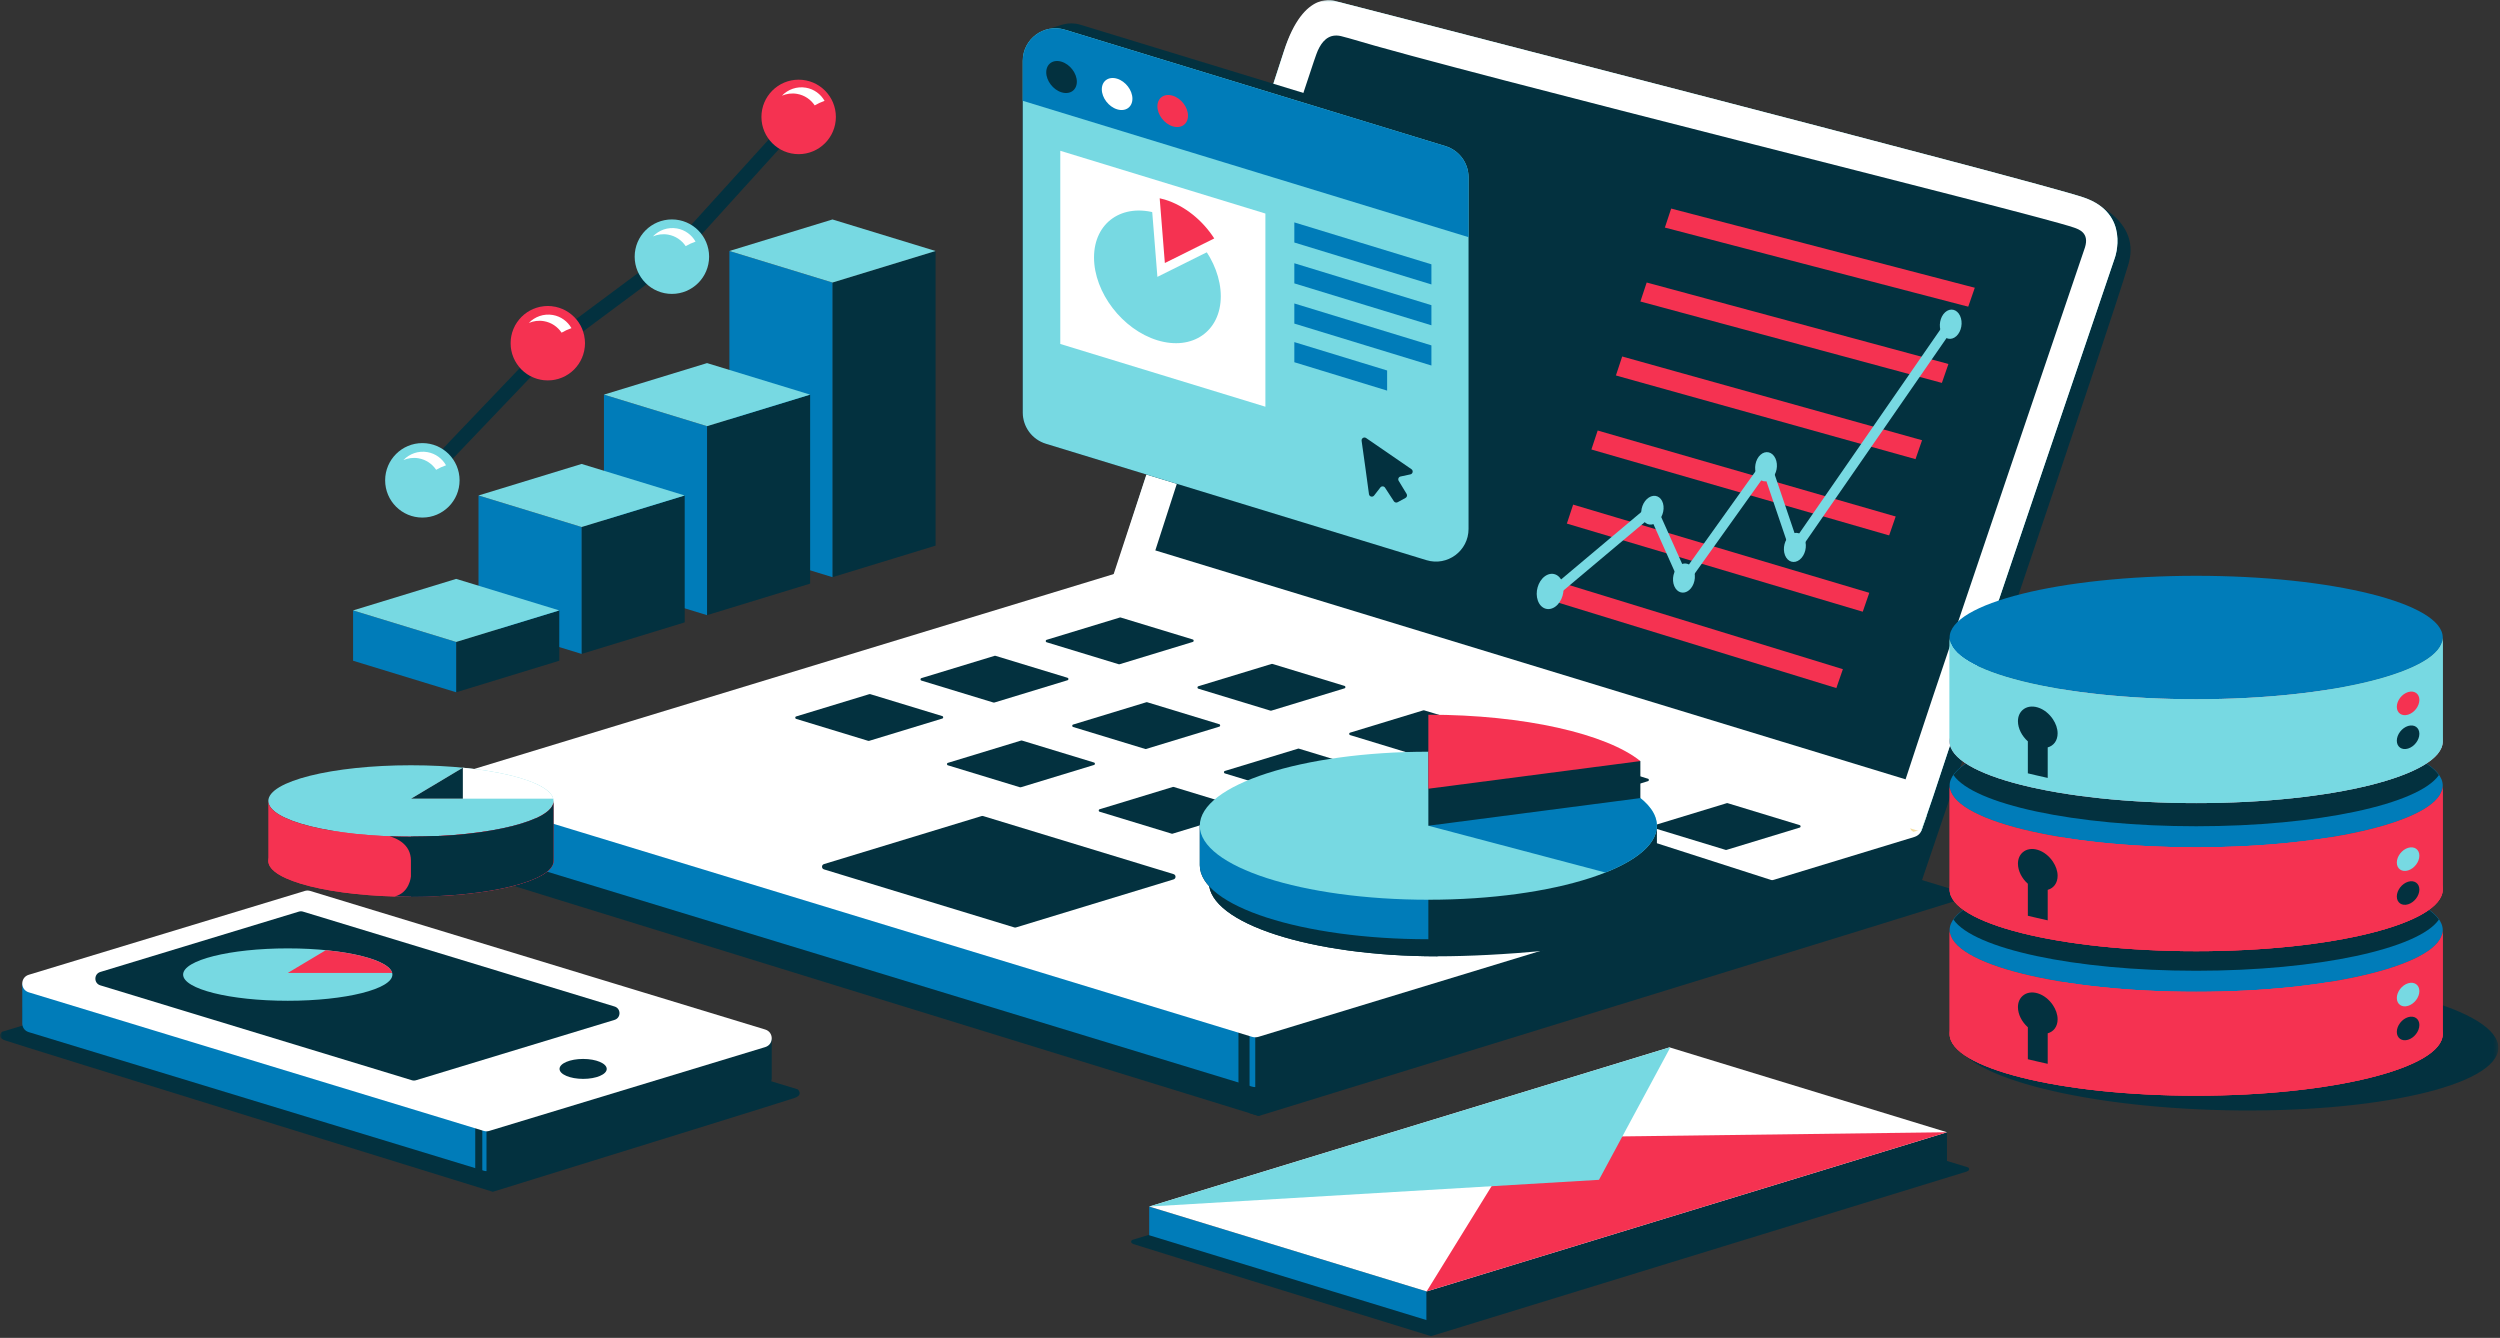 <svg height="297" viewBox="0 0 555 297" width="555" xmlns="http://www.w3.org/2000/svg" xmlns:xlink="http://www.w3.org/1999/xlink"><rect x="0" y="0" width="555" height="297" fill="#333333" stroke="none"/><mask id="a" fill="#fff"><path d="m0 296.633h554.629v-296.633h-554.629z" fill="#fff" fill-rule="evenodd"/></mask><g fill="none" fill-rule="evenodd"><g fill="#03313f"><path d="m461.726 43.735s13.857 4.033 10.834 14.747c-3.023 10.714-46.403 138.462-46.403 138.462l-11.086-20.671z"/><path d="m102.663 184.591-10.417 3.163s-1.663 1.446.816 2.371c2.479.925 186.4 57.635 186.4 57.635l-50.885-46.468-97.396-18.58z"/><path d="m434.535 197.76-10.417-3.163-149.819 4.096-46.818 8.931c.09 3.535.219 7.067.147 10.61-.094 4.556 50.84 24.68 51.226 29.222.081-.005.161-.006.243-.012.221-.015.335.138.349.308 37.686-11.671 152.846-47.087 154.274-47.621 2.479-.925.816-2.371.816-2.371"/><path d="m436.936 259.166-6.877-2.095-108.091 22.444-15.591 2.974-2.152-1.966-37.795-7.209-11.065.728-4.043 1.228s-.645.561.317.92 66.052 20.441 66.052 20.441c14.625-4.53 118.374-36.339 118.928-36.546.962-.359.317-.92.317-.92"/><path d="m426.776 194.424v-11.054l-11.529-1.399v1.765l-166.106-50.655c-.484-.147-.998-.147-1.481 0l-145.559 44.357c-2.412.733-2.412 9.435 0 10.167l175.827 53.617c.484.146.998.146 1.481 0l145.56-44.359c1.206-.366 1.809-1.404 1.808-2.441"/></g><path d="m148.8 176.689-17.611-2.796-23.861 1.959-7.038-1.74v11.055c0 1.037.604 2.074 1.809 2.44l175.828 53.617c.241.073.49.109.739.109v-13.138z" fill="#007cb9"/><path d="m274.94 242.067h2.463v-14.491h-2.463z" fill="#03313f" mask="url(#a)"/><path d="m249.141 127.314 175.828 53.616c2.411.733 2.411 4.148 0 4.88l-145.561 44.359c-.482.146-.997.146-1.48 0l-175.828-53.617c-2.411-.732-2.411-4.147 0-4.88l145.56-44.357c.483-.147.998-.147 1.481 0" fill="#fff" mask="url(#a)"/><path d="m383.519 178.299 16.016 4.881c.269.082.269.463 0 .545l-16.266 4.956c-.054.017-.112.017-.166 0l-16.016-4.88c-.269-.082-.269-.464 0-.545l16.265-4.957c.055-.016.112-.016.166 0" fill="#03313f" mask="url(#a)"/><path d="m427.727 181.099-1.082 3.091-1.895.473-.473-.364-1.821-3.718.327-.911" fill="#f6dfa4" mask="url(#a)"/><g fill="#03313f"><path d="m277.4 247.119 2.045.633.434-.397-1.148-1.558-2.663-1.354-.062-.031" mask="url(#a)"/><path d="m218.267 181.167 42.265 12.888c.58.176.58.997 0 1.174l-34.988 10.662c-.117.035-.241.035-.357 0l-42.265-12.889c-.579-.175-.579-.996 0-1.173l34.989-10.662c.116-.035.24-.035.356 0" mask="url(#a)"/><path d="m248.783 137.084 16.016 4.88c.269.082.269.464 0 .545l-16.265 4.957c-.055.016-.112.016-.166 0l-16.016-4.881c-.269-.082-.269-.464 0-.545l16.266-4.956c.054-.017.112-.017.166 0" mask="url(#a)"/><path d="m282.468 147.388 16.016 4.881c.269.082.269.463 0 .544l-16.266 4.957c-.054.016-.112.016-.166 0l-16.017-4.88c-.268-.083-.268-.464 0-.545l16.266-4.957c.055-.016.112-.016.166 0" mask="url(#a)"/><path d="m316.151 157.691 16.016 4.88c.269.083.269.464 0 .545l-16.266 4.957c-.054.016-.112.016-.166 0l-16.016-4.881c-.269-.082-.269-.463 0-.544l16.266-4.957c.054-.016.112-.016.166 0" mask="url(#a)"/><path d="m349.834 167.995 16.016 4.88c.269.082.269.464 0 .545l-16.265 4.957c-.055.016-.112.016-.166 0l-16.016-4.881c-.269-.082-.269-.464 0-.545l16.266-4.956c.054-.017.112-.017.166 0" mask="url(#a)"/><path d="m220.98 145.589 16.016 4.88c.269.083.269.464 0 .545l-16.266 4.957c-.054.016-.112.016-.166 0l-16.016-4.881c-.269-.082-.269-.463 0-.544l16.266-4.957c.054-.016.112-.016.166 0" mask="url(#a)"/><path d="m254.664 155.893 16.017 4.88c.268.082.268.464 0 .545l-16.266 4.957c-.055.016-.112.016-.166 0l-16.016-4.881c-.268-.082-.268-.463 0-.545l16.266-4.956c.054-.016.112-.016.166 0" mask="url(#a)"/><path d="m288.348 166.197 16.016 4.88c.269.082.269.464 0 .545l-16.266 4.957c-.054.016-.112.016-.166 0l-16.016-4.881c-.269-.082-.269-.464 0-.545l16.265-4.956c.055-.017.112-.017.166 0" mask="url(#a)"/><path d="m322.031 176.5 16.016 4.881c.269.082.269.463 0 .544l-16.266 4.957c-.054.016-.112.016-.166 0l-16.016-4.88c-.269-.083-.269-.464 0-.545l16.266-4.957c.054-.016.112-.016.166 0" mask="url(#a)"/><path d="m355.715 186.804 16.017 4.88c.268.082.268.464 0 .545l-16.266 4.957c-.055.016-.112.016-.166 0l-16.016-4.881c-.268-.082-.268-.463 0-.545l16.266-4.956c.055-.016.112-.016.166 0" mask="url(#a)"/><path d="m193.177 154.094 16.016 4.88c.269.082.269.464 0 .545l-16.266 4.957c-.054.016-.112.016-.166 0l-16.016-4.881c-.269-.082-.269-.464 0-.545l16.266-4.956c.054-.017.111-.017.166 0" mask="url(#a)"/><path d="m226.86 164.397 16.016 4.881c.269.082.269.463 0 .544l-16.266 4.957c-.054.016-.111.016-.166 0l-16.016-4.88c-.269-.083-.269-.464 0-.545l16.266-4.957c.054-.016.112-.016.166 0" mask="url(#a)"/><path d="m260.545 174.701 16.016 4.88c.269.083.269.464 0 .545l-16.266 4.957c-.055.016-.112.016-.166 0l-16.017-4.881c-.268-.082-.268-.463 0-.544l16.266-4.957c.055-.016.112-.016.166 0" mask="url(#a)"/><path d="m294.228 185.005 16.016 4.88c.269.082.269.464 0 .545l-16.266 4.957c-.054.016-.112.016-.166 0l-16.016-4.881c-.269-.082-.269-.464 0-.545l16.266-4.956c.054-.017.112-.017.166 0" mask="url(#a)"/><path d="m327.911 195.309 16.016 4.881c.269.082.269.463 0 .545l-16.265 4.956c-.055.017-.112.017-.166 0l-16.016-4.88c-.269-.082-.269-.464 0-.545l16.266-4.957c.054-.016.112-.016.166 0" mask="url(#a)"/></g><path d="m426.517 184.468s.067.327 5.951-17.659c5.883-17.985 37.013-109.546 37.013-109.546s3.595-9.811-6.863-13.407c-10.459-3.597-166.146-43.609-166.146-43.609s-6.927-2.329-11.439 11.118c-4.836 14.411-38.203 117.839-38.203 117.839l151.322 46.435 20.59 5.233z" fill="#77d9e2" mask="url(#a)"/><path d="m462.618 43.855c-10.459-3.597-166.146-43.609-166.146-43.609s-7.023-2.885-11.439 11.118c-4.139 13.124-32.674 100.774-38.543 118.351l179.913 54.901c1.924-5.252 3.394-9.637 6.065-17.806 5.884-17.986 37.014-109.547 37.014-109.547s3.595-9.81-6.863-13.407" fill="#fff" mask="url(#a)"/><path d="m460.337 50.496c-9.162-3.151-134.708-34.1-160.97-42.039-.187-.057-.371-.1-.562-.144-.201-.046-.422-.105-.666-.18-2.635-.804-4.179.494-5.206 2.327-.288.511-.515 1.054-.712 1.607-.177.491-.358 1.013-.546 1.563-3.925 11.519-27.34 84.331-35.195 108.56l166.557 50.825c.789-2.378 1.711-5.179 2.762-8.391 5.82-17.793 36.77-108.815 37.022-109.574l.047-.139c.989-3.206-1.298-3.992-2.53-4.416" fill="#03313f" mask="url(#a)"/><path d="m277.928 230.168-175.828-53.617" fill="#f6dfa4" mask="url(#a)"/><path d="m316.711 293.068-61.592-18.841v-6.375l61.592 18.841z" fill="#007cb9" mask="url(#a)"/><path d="m316.711 293.068 115.521-35.338v-6.374l-115.521 35.338z" fill="#03313f" mask="url(#a)"/><path d="m255.118 267.853 115.521-35.338 61.592 18.841-115.52 35.339z" fill="#fff" mask="url(#a)"/><path d="m324.432 31.36-84.491-25.845c-1.469-.449-2.941-.408-4.27.01l-.082.025c-.028.008-.055.016-.082.025-.029.008-.056.016-.083.025-.027.008-.055.016-.082.025-.028.008-.056.016-.083.025-.028.008-.055.016-.083.025-.027.008-.054.016-.081.025-.029.008-.056.016-.083.025-.028.008-.056.016-.083.024l-.082.025c-.027.009-.055.017-.083.026-.027.008-.055.016-.082.024l-.082.025c-.028.009-.056.017-.083.026-.027.007-.055.016-.083.024l-.082.025c-.027.008-.055.017-.082.025-.028.008-.055.017-.083.025s-.055.016-.082.025c-.027.008-.056.016-.083.025l-.082.025c-.028.008-.055.016-.082.025-.028.008-.055.016-.082.025-.029.008-.056.016-.083.025-.028.008-.056.016-.083.025l-.082.025c-.028.008-.055.016-.083.025-.028.008-.055.016-.082.025l-.082.024c-.028.009-.056.017-.083.026-.027.008-.055.016-.083.025l-.082.024c-.027.009-.055.017-.082.025-.028.009-.056.017-.083.026-.027.007-.055.016-.082.024-.027.009-.055.017-.083.025l-.082.025c-.028.008-.055.017-.082.025-.028.008-.056.017-.083.025l-.082.025c-.028.008-.056.017-.083.025-.027.008-.054.016-.083.025-2.921.88-5.166 3.578-5.166 6.941v78.061c0 3.184 2.079 5.995 5.123 6.926l84.49 25.845c1.468.45 2.941.408 4.27-.01.028-.008.056-.016.083-.025.027-.008.055-.016.082-.025.027-.008.055-.016.083-.025.027-.008.054-.016.083-.025.027-.008.054-.016.081-.025.028-.008.056-.016.083-.025.027-.008.055-.016.083-.024l.082-.025c.027-.008.055-.017.083-.026.027-.008.054-.016.081-.024.029-.009.056-.017.083-.025.027-.008.055-.017.083-.026.027-.007.055-.016.082-.024.027-.009.054-.016.082-.025.028-.008.055-.017.083-.025l.082-.025c.028-.008.055-.016.082-.025.028-.008.056-.016.084-.025l.082-.025.081-.025c.029-.008.056-.016.083-.025.029-.008.056-.016.083-.025l.082-.025c.028-.008.055-.016.083-.025.028-.008.055-.016.082-.025.028-.008.055-.016.082-.025.029-.008.056-.016.083-.024.027-.009.056-.017.083-.026.027-.008.054-.016.082-.025.028-.008.055-.016.083-.024.027-.009.054-.017.082-.025.028-.009.055-.017.082-.026.028-.007.056-.016.083-.024.027-.008.054-.016.083-.025l.082-.025c.027-.008.055-.017.082-.025.028-.008.055-.016.083-.025l.082-.025.082-.025c.028-.008.055-.016.083-.025.028-.008.055-.016.082-.025.028-.008.055-.016.082-.025 2.922-.879 5.167-3.578 5.167-6.941v-78.061c0-3.184-2.078-5.995-5.122-6.926" fill="#03313f" mask="url(#a)"/><path d="m232.172 98.509 84.491 25.845c4.651 1.423 9.354-2.058 9.354-6.926v-78.061c0-3.184-2.079-5.995-5.122-6.926l-84.491-25.846c-4.652-1.423-9.354 2.059-9.354 6.926v78.061c0 3.184 2.078 5.994 5.122 6.926" fill="#77d9e2" mask="url(#a)"/><path d="m235.384 76.361 45.534 13.929v-42.885l-45.534-13.929z" fill="#fff" mask="url(#a)"/><g fill="#007cb9"><path d="m287.34 53.838 30.435 9.31v-4.468l-30.435-9.31z" mask="url(#a)"/><path d="m287.34 62.908 30.435 9.31v-4.468l-30.435-9.31z" mask="url(#a)"/><path d="m287.34 71.837 30.435 9.31v-4.468l-30.435-9.31z" mask="url(#a)"/><path d="m287.34 80.413 20.602 6.303v-4.468l-20.602-6.302z" mask="url(#a)"/><path d="m320.895 32.442-84.491-25.845c-4.652-1.423-9.354 2.058-9.354 6.926v8.854l98.967 30.274v-13.283c0-3.184-2.079-5.995-5.122-6.926" mask="url(#a)"/></g><path d="m239.059 18.136c0 1.877-1.521 2.934-3.397 2.36-1.876-.574-3.397-2.561-3.397-4.439s1.521-2.933 3.397-2.36c1.876.574 3.397 2.561 3.397 4.439" fill="#03313f" mask="url(#a)"/><path d="m251.397 21.91c0 1.877-1.52 2.934-3.397 2.36-1.876-.574-3.398-2.561-3.398-4.439s1.522-2.933 3.398-2.36c1.876.574 3.397 2.561 3.397 4.439" fill="#fff" mask="url(#a)"/><path d="m271.015 65.768c0 7.776-6.3 12.152-14.072 9.775-7.77-2.378-14.07-10.608-14.07-18.383 0-7.776 6.3-12.152 14.07-9.775 7.772 2.378 14.072 10.607 14.072 18.383" fill="#77d9e2" mask="url(#a)"/><path d="m263.737 25.685c0 1.877-1.521 2.934-3.397 2.36s-3.397-2.561-3.397-4.439 1.521-2.933 3.397-2.36c1.876.574 3.397 2.561 3.397 4.439" fill="#f53251" mask="url(#a)"/><path d="m255.63 45.022 1.313 16.442 13.301-6.621" fill="#fff" mask="url(#a)"/><g fill="#f53251"><path d="m258.598 58.39 10.964-5.458c-2.579-3.997-6.529-7.264-10.964-8.621-.388-.118-.768-.208-1.148-.292z" mask="url(#a)"/><path d="m441.39 69.247-73.725-19.229 1.118-4.291 73.725 19.229z" mask="url(#a)"/><path d="m435.056 86.075-73.547-19.858 1.155-4.282 73.547 19.858z" mask="url(#a)"/><path d="m428.722 102.903-73.367-20.489 1.192-4.271 73.367 20.489z" mask="url(#a)"/><path d="m422.389 119.729-73.189-21.119 1.228-4.261 73.189 21.119z" mask="url(#a)"/><path d="m416.055 136.557-73.011-21.748 1.265-4.251 73.011 21.748z" mask="url(#a)"/><path d="m409.722 153.384-72.832-22.378 1.302-4.24 72.831 22.378z" mask="url(#a)"/></g><g fill="#03313f"><path d="m440.956 56.502-36.084 104.334 16.221 5.631 35.753-107.978z" mask="url(#a)"/><path d="m359.519 30.998-36.083 104.335 16.221 5.63 35.752-107.978z" mask="url(#a)"/><path d="m367.516 187.101c-6.47-6.664-25.695-11.497-48.408-11.497-22.713 0-41.937 4.833-48.408 11.497h-2.332v8.769c0 9.075 22.717 16.431 50.74 16.431s76.858-6.977 76.858-16.052z" mask="url(#a)"/><path d="m270.7 187.101h-2.332v8.769c0 9.075 22.717 16.431 50.739 16.431v-36.697c-22.713 0-41.937 4.833-48.407 11.497" mask="url(#a)"/><path d="m365.502 183.311c-6.47-6.664-25.695-11.498-48.407-11.498-22.714 0-41.938 4.834-48.409 11.498h-2.332v8.769c0 9.075 22.717 16.431 50.741 16.431 28.023 0 50.739-7.357 50.739-16.431v-8.769z" mask="url(#a)"/></g><path d="m268.686 183.311h-2.332v8.769c0 9.075 22.717 16.431 50.74 16.431v-36.697c-22.714 0-41.938 4.834-48.408 11.498" fill="#007cb9" mask="url(#a)"/><path d="m367.834 183.311c0 9.075-22.716 16.431-50.739 16.431-28.023 0-50.74-7.357-50.74-16.431s22.716-16.431 50.74-16.431c28.023 0 50.739 7.357 50.739 16.431" fill="#77d9e2" mask="url(#a)"/><path d="m367.834 183.311c0-2.542-1.785-4.95-4.968-7.099l-37.686 2.528-8.085 4.571 39.307 10.388c7.143-2.831 11.432-6.447 11.432-10.388" fill="#007cb9" mask="url(#a)"/><path d="m364.162 168.959s-24.422-3.198-24.623-3.198c-.075 0-3.194.836-7.083 1.886-4.846-.498-10.005-.768-15.361-.768v4.935 10.25 1.247l47.067-6.138c-.004-.003-.007-.004-.011-.007h.011z" fill="#03313f" mask="url(#a)"/><path d="m364.162 168.959c-7.51-6.034-25.747-10.294-47.067-10.294v16.431z" fill="#f53251" mask="url(#a)"/><g fill="#77d9e2"><path d="m344.676 133.118-1.426-1.698 23.968-20.151 6.836 15.295 18.387-25.74 6.306 18.581 33.508-48.426 1.822 1.262-36.013 52.047-6.333-18.658-18.122 25.37-7.216-16.142z" mask="url(#a)"/><path d="m345.316 134.65c-1.507 1.119-3.261.526-3.917-1.324-.658-1.849.031-4.255 1.537-5.374 1.507-1.119 3.261-.526 3.918 1.324.658 1.849-.031 4.255-1.538 5.374" mask="url(#a)"/><path d="m367.633 116.082c-1.299.837-2.708.254-3.146-1.3-.439-1.555.257-3.495 1.556-4.331 1.299-.837 2.708-.255 3.146 1.3.44 1.556-.257 3.494-1.555 4.331" mask="url(#a)"/><path d="m374.977 131.022c-1.184.993-2.654.59-3.284-.897-.631-1.488-.181-3.499 1.003-4.491 1.184-.993 2.654-.591 3.284.897.63 1.488.181 3.498-1.003 4.491" mask="url(#a)"/><path d="m393.298 106.273c-1.147 1.035-2.631.688-3.316-.777-.683-1.464-.308-3.49.839-4.525 1.146-1.035 2.631-.687 3.315.777.684 1.464.308 3.49-.838 4.525" mask="url(#a)"/><path d="m399.531 124.248c-1.21.96-2.669.519-3.259-.986-.589-1.504-.086-3.502 1.123-4.462 1.211-.96 2.67-.519 3.259.986.589 1.504.087 3.502-1.123 4.462" mask="url(#a)"/><path d="m434.31 74.625c-1.143 1.04-2.628.699-3.318-.761-.69-1.462-.324-3.488.819-4.529 1.141-1.04 2.627-.699 3.317.761.691 1.462.325 3.488-.818 4.529" mask="url(#a)"/></g><path d="m337.782 252.56-21.072 34.135 115.521-35.338z" fill="#f53251" mask="url(#a)"/><path d="m370.789 232.562-.15-.046-115.521 35.338 99.855-5.935z" fill="#77d9e2" mask="url(#a)"/><g fill="#03313f"><path d="m313.337 104.156-10.062-6.915c-.461-.317-1.079.065-.998.618.413 2.825 1.249 8.983 1.634 11.842.076.563.792.754 1.141.304l1.383-1.783c.27-.349.804-.327 1.043.043l1.959 3.012c.184.281.551.373.846.212l1.741-.952c.321-.175.431-.583.241-.895l-1.759-2.9c-.229-.377-.019-.868.412-.96l2.189-.471c.551-.119.693-.838.228-1.157" mask="url(#a)"/><path d="m434.006 230.082c.178-8.338 27.325-14.518 60.634-13.804 33.31.715 60.167 8.052 59.989 16.39-.179 8.338-27.325 14.518-60.635 13.804-33.308-.715-60.165-8.052-59.987-16.39" mask="url(#a)"/><path d="m487.583 220.186v23.055c30.216-.004 54.707-6.137 54.707-13.702v-23.055c0 7.564-24.49 13.698-54.707 13.702" mask="url(#a)"/></g><path d="m432.816 229.54c0-7.567 24.506-13.702 54.737-13.702s54.737 6.134 54.737 13.702-24.506 13.702-54.737 13.702-54.737-6.134-54.737-13.702" fill="#f53251" mask="url(#a)"/><path d="m432.816 206.485c0-7.567 24.506-13.702 54.737-13.702s54.737 6.134 54.737 13.702-24.506 13.702-54.737 13.702-54.737-6.134-54.737-13.702" fill="#007cb9" mask="url(#a)"/><path d="m487.552 192.783c-27.039 0-49.443 4.912-53.883 11.363 4.44 6.45 26.843 11.363 53.883 11.363 27.04 0 49.443-4.913 53.883-11.363-4.44-6.451-26.842-11.363-53.883-11.363" fill="#03313f" mask="url(#a)"/><path d="m542.29 206.485c0 7.567-24.506 13.702-54.738 13.702-30.229 0-54.735-6.134-54.736-13.702v23.054c0 7.567 24.506 13.702 54.736 13.702 30.232 0 54.738-6.134 54.738-13.702z" fill="#f53251" mask="url(#a)"/><path d="m542.29 206.485c0 7.567-24.506 13.702-54.738 13.702-30.229 0-54.735-6.134-54.736-13.702v23.054c0 7.567 24.506 13.702 54.736 13.702 30.232 0 54.738-6.134 54.738-13.702z" fill="#f53251" mask="url(#a)"/><path d="m487.583 188.107v23.054c30.216-.004 54.707-6.136 54.707-13.701v-23.055c0 7.564-24.49 13.697-54.707 13.702" fill="#03313f" mask="url(#a)"/><path d="m432.816 197.46c0-7.567 24.506-13.702 54.737-13.702s54.737 6.134 54.737 13.702-24.506 13.702-54.737 13.702-54.737-6.134-54.737-13.702" fill="#f53251" mask="url(#a)"/><path d="m432.816 174.405c0-7.567 24.506-13.702 54.737-13.702s54.737 6.134 54.737 13.702-24.506 13.702-54.737 13.702-54.737-6.134-54.737-13.702" fill="#007cb9" mask="url(#a)"/><path d="m542.29 174.405c0 7.567-24.506 13.702-54.738 13.702-30.229 0-54.735-6.133-54.736-13.701v23.054c0 7.567 24.506 13.702 54.736 13.702 30.232 0 54.738-6.134 54.738-13.702z" fill="#f53251" mask="url(#a)"/><path d="m542.29 174.405c0 7.567-24.506 13.702-54.738 13.702-30.229 0-54.735-6.133-54.736-13.701v23.054c0 7.567 24.506 13.702 54.736 13.702 30.232 0 54.738-6.134 54.738-13.702z" fill="#f53251" mask="url(#a)"/><g fill="#03313f"><path d="m487.552 160.703c-27.039 0-49.443 4.912-53.883 11.363 4.44 6.451 26.843 11.363 53.883 11.363 27.04 0 49.443-4.912 53.883-11.363-4.44-6.451-26.842-11.363-53.883-11.363" mask="url(#a)"/><path d="m452.387 220.522c-1.352-.413-2.547-.156-3.354.557-.645.569-1.05 1.422-1.05 2.502 0 1.626.891 3.302 2.2 4.467v7.103c2.486.564 1.493.386 4.408 1.018v-6.772c1.31-.363 2.2-1.495 2.2-3.12 0-1.081-.404-2.181-1.049-3.145-.808-1.207-2.002-2.195-3.355-2.609" mask="url(#a)"/><path d="m450.183 196.195v7.104c2.487.564 1.493.385 4.408 1.018v-6.772c1.31-.364 2.2-1.496 2.2-3.121 0-1.08-.404-2.18-1.048-3.144-.809-1.207-2.003-2.195-3.356-2.609-1.352-.414-2.547-.157-3.354.556-.645.57-1.049 1.422-1.049 2.503 0 1.625.89 3.302 2.199 4.466" mask="url(#a)"/></g><path d="m432.816 164.586c0-7.567 24.506-13.702 54.737-13.702s54.737 6.134 54.737 13.702-24.506 13.702-54.737 13.702-54.737-6.134-54.737-13.702" fill="#f53251" mask="url(#a)"/><path d="m432.816 141.53c0-7.567 24.506-13.702 54.737-13.702s54.737 6.134 54.737 13.702-24.506 13.702-54.737 13.702-54.737-6.134-54.737-13.702" fill="#007cb9" mask="url(#a)"/><path d="m542.29 141.53c0 7.567-24.506 13.702-54.738 13.702-30.229 0-54.735-6.133-54.736-13.701v23.054c0 7.566 24.506 13.702 54.736 13.702 30.232 0 54.738-6.135 54.738-13.702z" fill="#77d9e2" mask="url(#a)"/><path d="m542.29 141.53c0 7.567-24.506 13.702-54.738 13.702-30.229 0-54.735-6.133-54.736-13.701v23.054c0 7.566 24.506 13.702 54.736 13.702 30.232 0 54.738-6.135 54.738-13.702z" fill="#77d9e2" mask="url(#a)"/><path d="m455.743 159.661c-.808-1.207-2.003-2.196-3.355-2.609-1.352-.414-2.547-.157-3.355.556-.645.57-1.049 1.422-1.049 2.503 0 1.625.89 3.301 2.199 4.466v7.103c2.487.564 1.493.386 4.409 1.018v-6.772c1.31-.363 2.199-1.495 2.199-3.12 0-1.081-.403-2.181-1.048-3.144" fill="#03313f" mask="url(#a)"/><path d="m537.1 197.485c0 1.384-1.122 2.849-2.504 3.272-1.383.423-2.504-.355-2.504-1.74 0-1.383 1.122-2.848 2.504-3.272 1.383-.423 2.504.355 2.504 1.74" fill="#03313f" mask="url(#a)"/><path d="m537.1 189.961c0 1.384-1.122 2.849-2.504 3.272-1.383.423-2.504-.355-2.504-1.74 0-1.383 1.122-2.848 2.504-3.272 1.383-.422 2.504.356 2.504 1.74" fill="#77d9e2" mask="url(#a)"/><path d="m537.1 162.905c0 1.384-1.122 2.849-2.504 3.272-1.383.423-2.504-.355-2.504-1.74 0-1.383 1.122-2.848 2.504-3.272 1.383-.423 2.504.356 2.504 1.74" fill="#03313f" mask="url(#a)"/><path d="m537.1 155.381c0 1.383-1.122 2.849-2.504 3.272-1.383.422-2.504-.356-2.504-1.74s1.122-2.849 2.504-3.272c1.383-.423 2.504.355 2.504 1.74" fill="#f53251" mask="url(#a)"/><path d="m537.1 227.551c0 1.384-1.122 2.849-2.504 3.272-1.383.423-2.504-.355-2.504-1.74 0-1.383 1.122-2.848 2.504-3.272 1.383-.423 2.504.355 2.504 1.74" fill="#03313f" mask="url(#a)"/><path d="m537.1 220.027c0 1.384-1.122 2.849-2.504 3.272-1.383.423-2.504-.355-2.504-1.74 0-1.383 1.122-2.848 2.504-3.272 1.383-.422 2.504.356 2.504 1.74" fill="#77d9e2" mask="url(#a)"/><path d="m8.764 226.53-8.328 2.529s-1.329 1.156.652 1.895 108.331 33.63 108.331 33.63v-24.704l-77.858-14.852z" fill="#03313f" mask="url(#a)"/><path d="m177.097 241.832-8.328-2.529-22.798-1.502-37.426 7.141c.072 2.826.175 5.648.117 8.482-.075 3.642-.037 7.285.272 10.916.065-.004.13-.004.194-.009.177-.012.267.111.279.247 30.127-9.33 65.897-20.424 67.037-20.849 1.983-.74.653-1.895.653-1.895" fill="#03313f" mask="url(#a)"/><path d="m171.325 239.341v-8.836l-9.216-1.119v1.411l-93.253-28.4c-.386-.117-.798-.117-1.183 0l-61.284 18.611c-1.928.586-1.928 7.543 0 8.128l101.024 30.769c.386.117.798.117 1.184 0l61.284-18.613c.964-.292 1.446-1.122 1.445-1.951" fill="#03313f" mask="url(#a)"/><path d="m43.721 220.409-14.079-2.236-19.074 1.566-5.626-1.391v8.838c.001.828.482 1.657 1.446 1.949l101.025 30.769c.192.059.391.087.591.087v-10.502z" fill="#007cb9" mask="url(#a)"/><path d="m105.505 261.619h1.566v-12.585h-1.566z" fill="#03313f" mask="url(#a)"/><path d="m68.855 197.786 101.025 30.768c1.927.585 1.927 3.316 0 3.901l-61.284 18.612c-.386.118-.798.118-1.184 0l-101.024-30.768c-1.928-.586-1.928-3.316 0-3.901l61.284-18.612c.385-.117.797-.117 1.183 0" fill="#fff" mask="url(#a)"/><path d="m124.218 237.293c-.001 1.223 2.343 2.216 5.236 2.219 2.893.003 5.24-.986 5.24-2.209.001-1.223-2.342-2.217-5.236-2.219-2.893-.002-5.238.987-5.24 2.21" fill="#03313f" mask="url(#a)"/><path d="m136.425 226.416-44.079 13.399c-.294.09-.609.09-.904 0l-69.169-21.067c-1.468-.446-1.468-2.527.001-2.973l44.079-13.399c.294-.09.608-.09.903.001l69.17 21.065c1.468.447 1.467 2.527-.001 2.974" fill="#03313f" mask="url(#a)"/><path d="m59.567 191.149c0-4.377 14.175-7.925 31.661-7.925 17.487 0 31.661 3.549 31.661 7.925s-14.175 7.925-31.661 7.925c-17.486 0-31.661-3.549-31.661-7.925" fill="#f53251" mask="url(#a)"/><path d="m59.567 177.814c0-4.377 14.175-7.925 31.661-7.925 17.487 0 31.661 3.549 31.661 7.925s-14.175 7.925-31.661 7.925c-17.486 0-31.661-3.549-31.661-7.925" fill="#77d9e2" mask="url(#a)"/><path d="m122.89 177.814c0 4.377-14.175 7.925-31.661 7.925-17.486 0-31.661-3.549-31.661-7.925v13.335c0 4.377 14.175 7.925 31.661 7.925 17.486 0 31.661-3.549 31.661-7.925z" fill="#f53251" mask="url(#a)"/><path d="m91.246 185.739v13.335c17.478-.003 31.644-3.55 31.644-7.925v-13.335c0 4.376-14.166 7.924-31.644 7.925" fill="#03313f" mask="url(#a)"/><path d="m102.752 170.43-11.506 6.875h31.577c-.792-3.138-8.883-5.781-20.071-6.875" fill="#fff" mask="url(#a)"/><path d="m40.653 216.356c0-3.211 10.401-5.815 23.23-5.815 12.83 0 23.23 2.604 23.23 5.815s-10.4 5.815-23.23 5.815c-12.829 0-23.23-2.604-23.23-5.815" fill="#77d9e2" mask="url(#a)"/><path d="m72.338 210.939-8.442 5.045h23.168c-.582-2.303-6.517-4.241-14.726-5.045" fill="#f53251" mask="url(#a)"/><path d="m102.752 177.305v-6.875l-11.506 6.875z" fill="#03313f" mask="url(#a)"/><path d="m87.598 199.021c1.192.034 2.402.053 3.63.053 2.207 0 4.36-.057 6.439-.165v-13.334c-2.079.107-4.232.164-6.439.164-1.619 0-3.209-.031-4.763-.089 1.526.426 4.759 1.755 4.759 5.388v3.539s-.281 3.629-3.627 4.444" fill="#03313f" mask="url(#a)"/><path d="m184.808 128.133 22.887-7.001v-65.409l-22.887 7.001z" fill="#03313f" mask="url(#a)"/><path d="m184.808 128.133-22.887-7.001v-65.409l22.887 7.001z" fill="#007cb9" mask="url(#a)"/><path d="m184.808 48.721 22.887 7.001-22.887 7.001-22.887-7.001z" fill="#77d9e2" mask="url(#a)"/><path d="m156.962 136.565 22.888-7.001v-41.955l-22.888 7.001z" fill="#03313f" mask="url(#a)"/><path d="m156.962 136.565-22.887-7.001v-41.955l22.887 7.001z" fill="#007cb9" mask="url(#a)"/><path d="m156.962 80.607 22.888 7.001-22.888 7.002-22.887-7.002z" fill="#77d9e2" mask="url(#a)"/><path d="m129.116 145.169 22.887-7.001v-28.172l-22.887 7.002z" fill="#03313f" mask="url(#a)"/><path d="m129.116 145.169-22.887-7.001v-28.172l22.887 7.002z" fill="#007cb9" mask="url(#a)"/><path d="m129.116 102.995 22.887 7.001-22.887 7.002-22.887-7.002z" fill="#77d9e2" mask="url(#a)"/><path d="m101.271 153.686 22.887-7.001v-11.172l-22.887 7.001z" fill="#03313f" mask="url(#a)"/><path d="m101.271 153.686-22.887-7.001v-11.172l22.887 7.001z" fill="#007cb9" mask="url(#a)"/><path d="m101.271 128.512 22.887 7.001-22.887 7.002-22.887-7.002z" fill="#77d9e2" mask="url(#a)"/><path d="m113.348 76.193c0 4.566 3.699 8.267 8.263 8.267 4.563 0 8.262-3.702 8.262-8.267s-3.699-8.267-8.262-8.267c-4.564 0-8.263 3.702-8.263 8.267" fill="#03313f" mask="url(#a)"/><path d="m93.765 108.199c-.389 0-.777-.143-1.08-.432-.625-.598-.648-1.589-.052-2.213l27.846-29.176c.061-.064.128-.123.2-.175l27.425-20.389 28.041-30.909c.579-.637 1.57-.69 2.209-.106.639.581.687 1.57.106 2.21l-28.142 31.022c-.068.075-.143.143-.226.204l-27.442 20.399-27.753 29.08c-.308.323-.72.484-1.132.484" fill="#03313f" mask="url(#a)"/><path d="m169.038 25.957c0 4.566 3.7 8.267 8.264 8.267 4.562 0 8.262-3.702 8.262-8.267s-3.7-8.267-8.262-8.267c-4.564 0-8.264 3.702-8.264 8.267" fill="#f53251" mask="url(#a)"/><path d="m140.897 56.98c0 4.566 3.699 8.267 8.263 8.267 4.563 0 8.262-3.702 8.262-8.267s-3.699-8.267-8.262-8.267c-4.564 0-8.263 3.702-8.263 8.267" fill="#77d9e2" mask="url(#a)"/><path d="m152.223 54.641c-.876-1.304-2.252-2.268-3.921-2.556-1.177-.203-2.327-.038-3.349.399 1.326-1.392 3.297-2.12 5.332-1.768 1.817.315 3.275 1.435 4.128 2.919-.776.269-1.506.608-2.19 1.007" fill="#fff" mask="url(#a)"/><path d="m113.348 76.193c0 4.566 3.699 8.267 8.263 8.267 4.563 0 8.262-3.702 8.262-8.267s-3.699-8.267-8.262-8.267c-4.564 0-8.263 3.702-8.263 8.267" fill="#f53251" mask="url(#a)"/><path d="m124.673 73.853c-.876-1.304-2.252-2.268-3.921-2.556-1.177-.203-2.327-.038-3.349.4 1.326-1.393 3.297-2.121 5.332-1.769 1.817.315 3.275 1.435 4.128 2.919-.776.269-1.506.608-2.19 1.007" fill="#fff" mask="url(#a)"/><path d="m85.502 106.635c0 4.566 3.699 8.267 8.263 8.267 4.563 0 8.262-3.702 8.262-8.267s-3.699-8.267-8.262-8.267c-4.564 0-8.263 3.702-8.263 8.267" fill="#77d9e2" mask="url(#a)"/><path d="m96.827 104.296c-.875-1.304-2.251-2.268-3.92-2.556-1.177-.203-2.327-.038-3.349.399 1.325-1.392 3.296-2.12 5.332-1.768 1.817.314 3.275 1.435 4.128 2.919-.777.269-1.506.608-2.191 1.007" fill="#fff" mask="url(#a)"/><path d="m180.866 23.396c-.876-1.304-2.252-2.268-3.921-2.556-1.177-.203-2.327-.038-3.349.399 1.326-1.392 3.297-2.12 5.332-1.768 1.817.315 3.275 1.435 4.128 2.919-.776.269-1.506.608-2.19 1.007" fill="#fff" mask="url(#a)"/></g></svg>